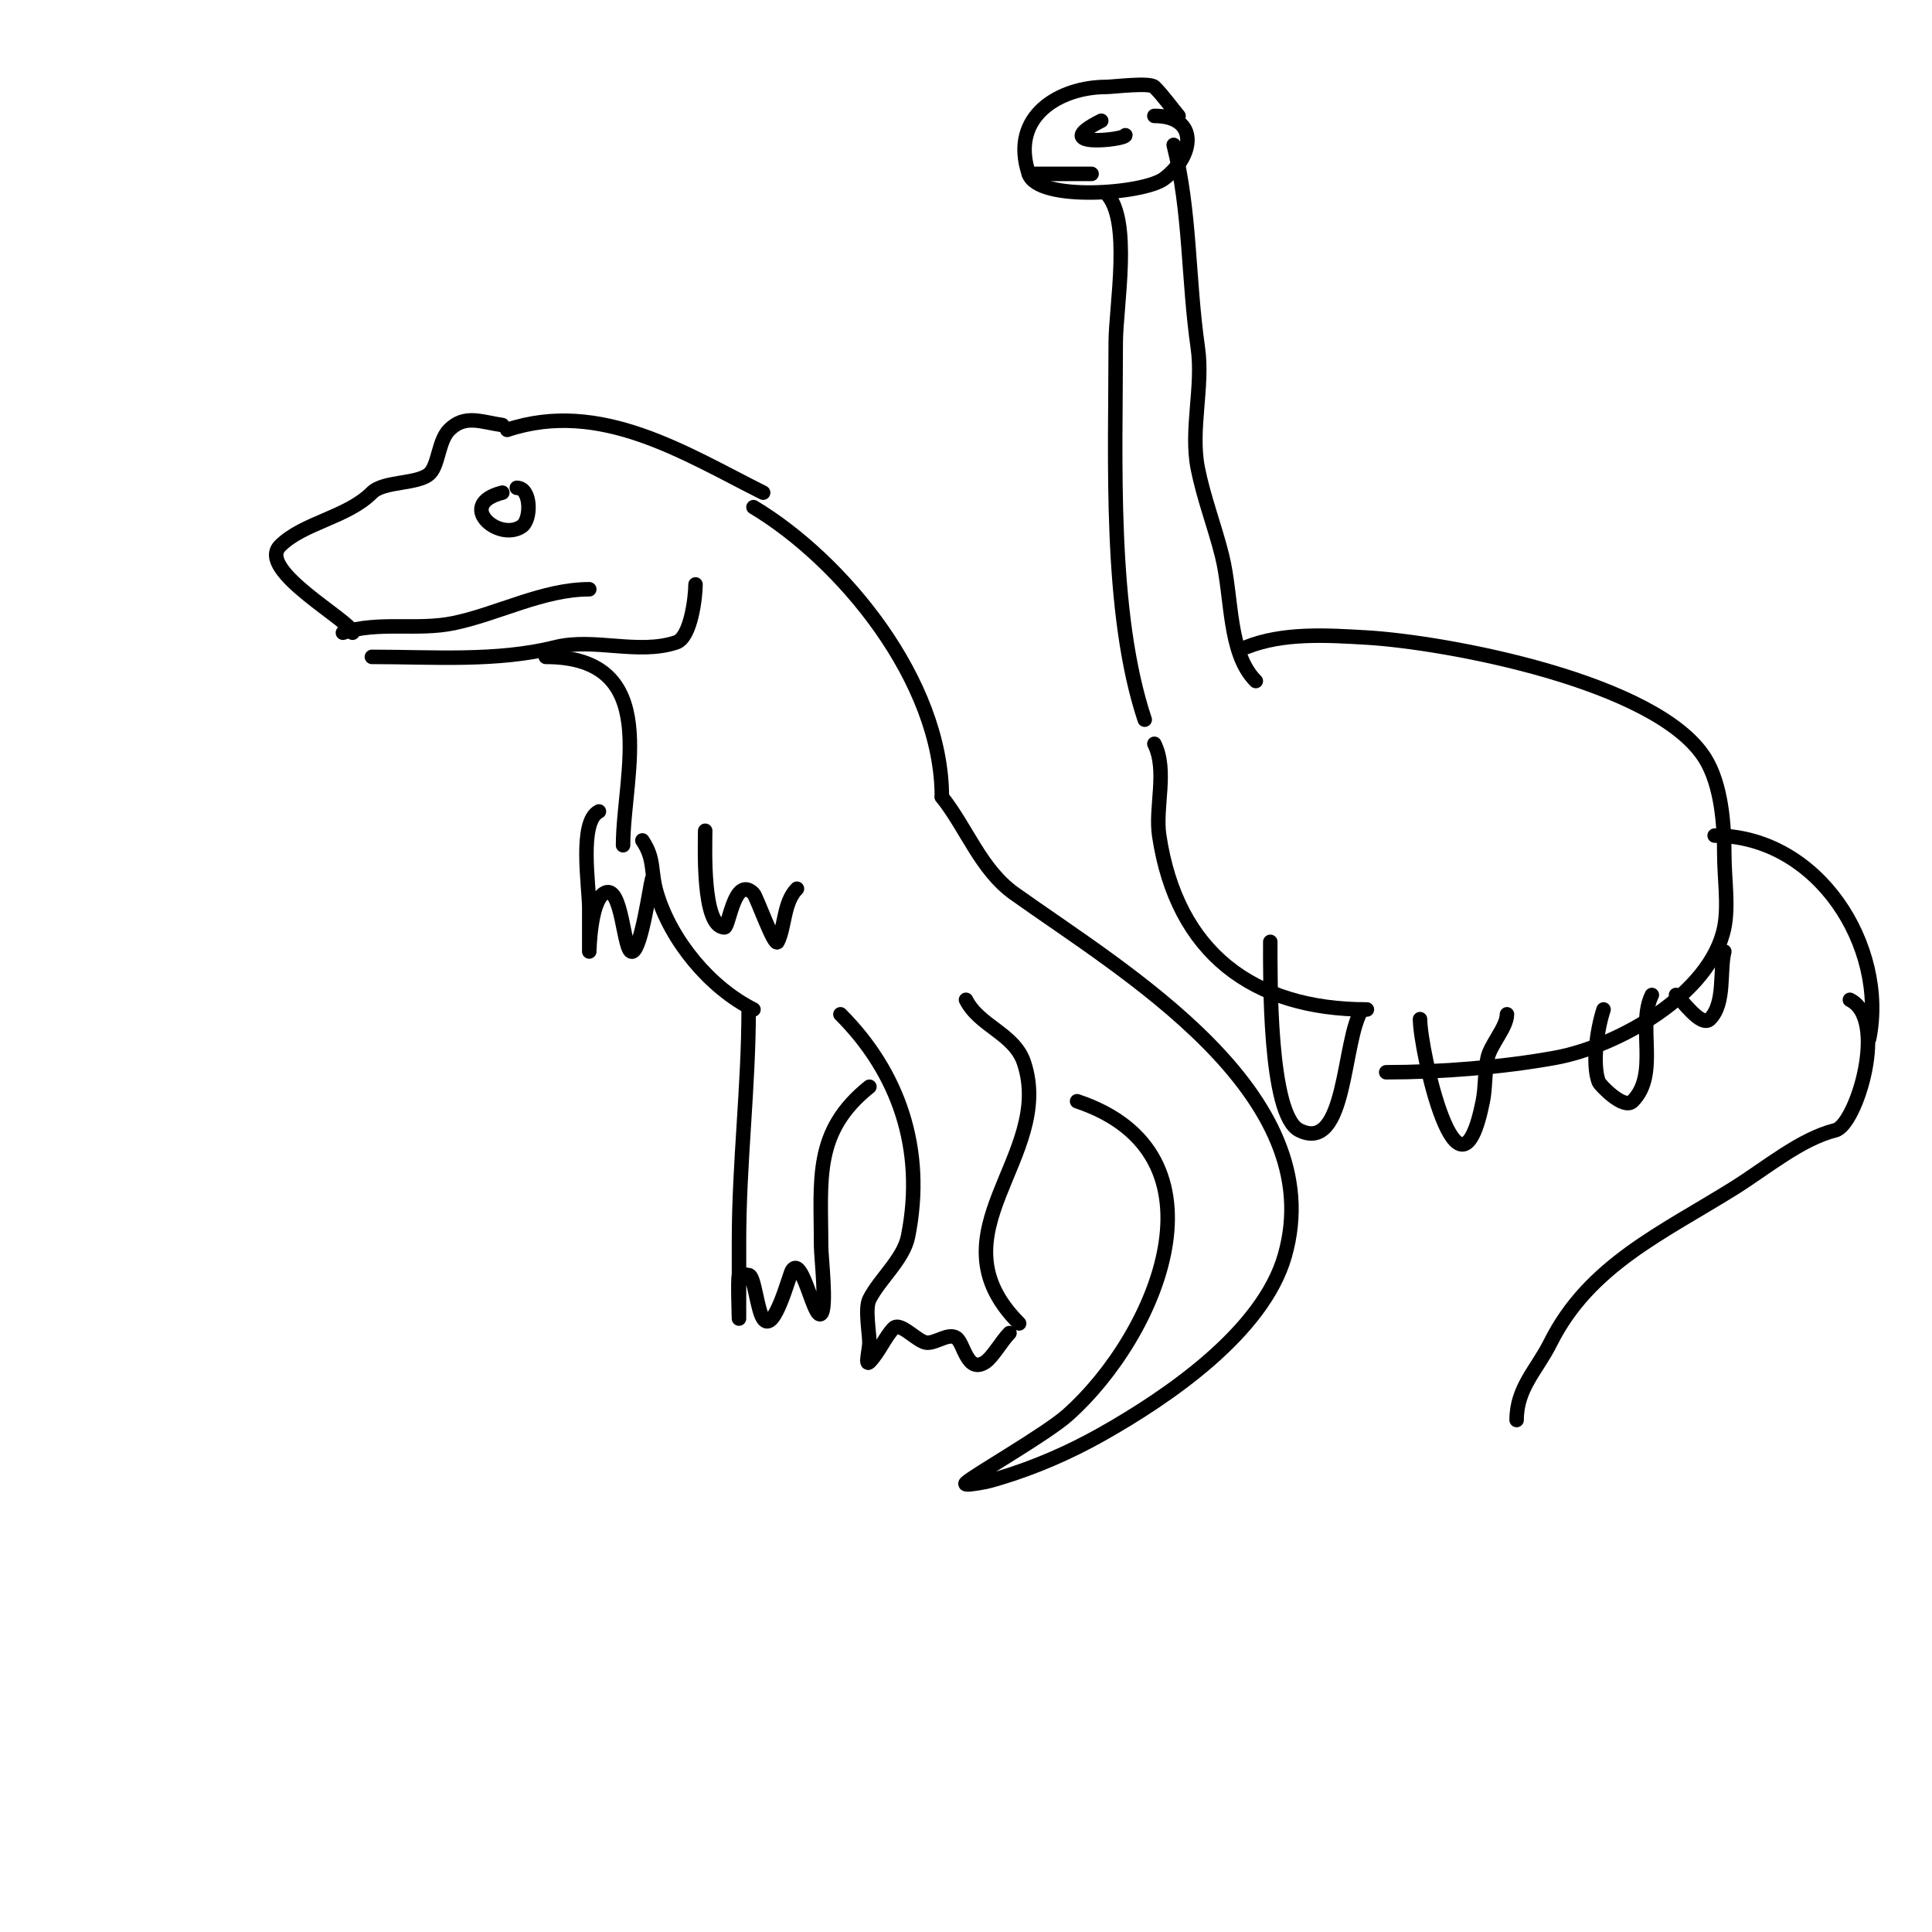 <svg viewBox='0 0 400 400' version='1.1' xmlns='http://www.w3.org/2000/svg' xmlns:xlink='http://www.w3.org/1999/xlink'><g fill='none' stroke='#000000' stroke-width='3' stroke-linecap='round' stroke-linejoin='round'><path d='M104,88c-4.443,-0.635 -7.745,-2.255 -11,1c-2.21,2.21 -2.194,7.194 -4,9c-2.322,2.322 -9.508,1.508 -12,4c-5.14,5.14 -14.22,6.22 -19,11c-5.06,5.06 15,15.687 15,18'/><path d='M71,131c7.303,-2.434 15.376,-0.395 23,-2c9.19,-1.935 18.465,-7 28,-7'/><path d='M77,136c12.698,0 25.886,1.029 38,-2c7.998,-1.999 17.104,1.632 25,-1c3.027,-1.009 4,-9.394 4,-12'/><path d='M105,89c19.333,-6.444 36.929,4.964 53,13'/><path d='M113,136c24.464,0 16,24.369 16,39'/><path d='M146,172c0,3.03 -0.687,20 4,20c0.937,0 2.042,-10.958 6,-7c0.62,0.62 4.37,11.26 5,10c1.554,-3.108 1.205,-8.205 4,-11'/><path d='M124,168c-4.218,2.109 -2,15.528 -2,20c0,3 0,9 0,9c0,0 0.192,-10.128 3,-12c3.978,-2.652 4.007,12.997 6,12c1.833,-0.917 3.554,-13.44 4,-15'/><path d='M133,174c2.673,4.009 1.587,6.289 3,11c2.929,9.762 10.947,19.474 20,24'/><path d='M156,105c18.325,10.995 39,35.868 39,60'/><path d='M174,210c11.961,11.961 17.635,27.825 14,46c-0.944,4.719 -5.932,8.864 -8,13c-0.959,1.918 0,6.905 0,9c0,1.333 -0.943,4.943 0,4c1.898,-1.898 3.325,-5.325 5,-7c1.467,-1.467 5.039,3 7,3c2.005,0 4.373,-2.085 6,-1c1.565,1.043 2.224,7.517 6,5c1.527,-1.018 3.423,-4.423 5,-6'/><path d='M211,274c-18.734,-18.734 7.494,-34.517 1,-54c-2.006,-6.018 -9.278,-7.556 -12,-13'/><path d='M155,209c0,16.054 -2,31.83 -2,48c0,0.435 0,16 0,16c0,0 -0.292,-8.416 0,-9c0.298,-0.596 1.333,0 2,0c1.179,0 1.719,7.078 3,9c2.257,3.386 5.426,-9.139 6,-10c2.12,-3.18 4.537,10.463 6,9c1.241,-1.241 0,-11.824 0,-14c0,-13.802 -1.622,-23.702 10,-33'/><path d='M195,165c5.139,6.424 8.034,15.025 15,20c22.463,16.045 65.652,41.219 56,75c-4.518,15.813 -24.148,29.208 -38,37c-6.61,3.718 -13.733,6.82 -21,9c-1.316,0.395 -2.639,0.806 -4,1c-0.99,0.141 -3.707,0.707 -3,0c1.451,-1.451 16.547,-10.041 21,-14c18.677,-16.602 34.528,-54.157 2,-65'/><path d='M104,102c-9.638,2.41 -0.875,10.25 4,7c2.046,-1.364 2.033,-8 -1,-8'/><path d='M244,24c-1.667,-2 -3.159,-4.159 -5,-6c-0.979,-0.979 -8.617,0 -10,0c-9.416,0 -20.029,5.914 -16,18c1.923,5.769 23.759,4.181 28,1c6.341,-4.756 7.233,-13 -2,-13'/><path d='M228,25c-11.375,5.688 5,3.992 5,3'/><path d='M213,36c4.333,0 8.667,0 13,0'/><path d='M243,30c3.503,14.01 2.922,27.456 5,42c1.158,8.105 -1.603,16.985 0,25c1.244,6.22 3.478,11.914 5,18c2.16,8.641 1.21,20.21 7,26'/><path d='M229,40c5.378,5.378 2,23.416 2,31c0,24.127 -1.435,55.695 6,78'/><path d='M258,134c7.683,-3.073 16.751,-2.485 25,-2c16.339,0.961 60.032,9.051 70,25c3.415,5.464 4,13.77 4,20c0,4.61 0.907,10.465 0,15c-2.778,13.889 -22.223,24.677 -35,27c-10.93,1.987 -23.837,3 -35,3'/><path d='M239,154c2.759,5.518 0.118,13.123 1,19c3.638,24.253 19.448,36 43,36'/><path d='M263,195c0,6.8 -0.349,35.825 6,39c9.926,4.963 8.895,-18.842 13,-25'/><path d='M294,211c0,6.251 7.92,42.401 13,17c0.592,-2.96 0.368,-6.049 1,-9c0.586,-2.733 4,-6.337 4,-9'/><path d='M332,209c-1.293,3.88 -2.413,11.233 -1,15c0.219,0.583 5.162,5.838 7,4c5.595,-5.595 0.884,-15.767 4,-22'/><path d='M347,206c1.03,0.773 5.197,6.803 7,5c3.241,-3.241 1.985,-9.939 3,-14'/><path d='M387,215c3.792,-18.961 -10.476,-42 -32,-42'/><path d='M383,207c8.038,4.019 1.3,25.925 -3,27c-7.223,1.806 -14.296,7.81 -21,12c-14.739,9.212 -29.972,15.944 -38,32c-2.825,5.649 -7,9.342 -7,16'/></g>
</svg>